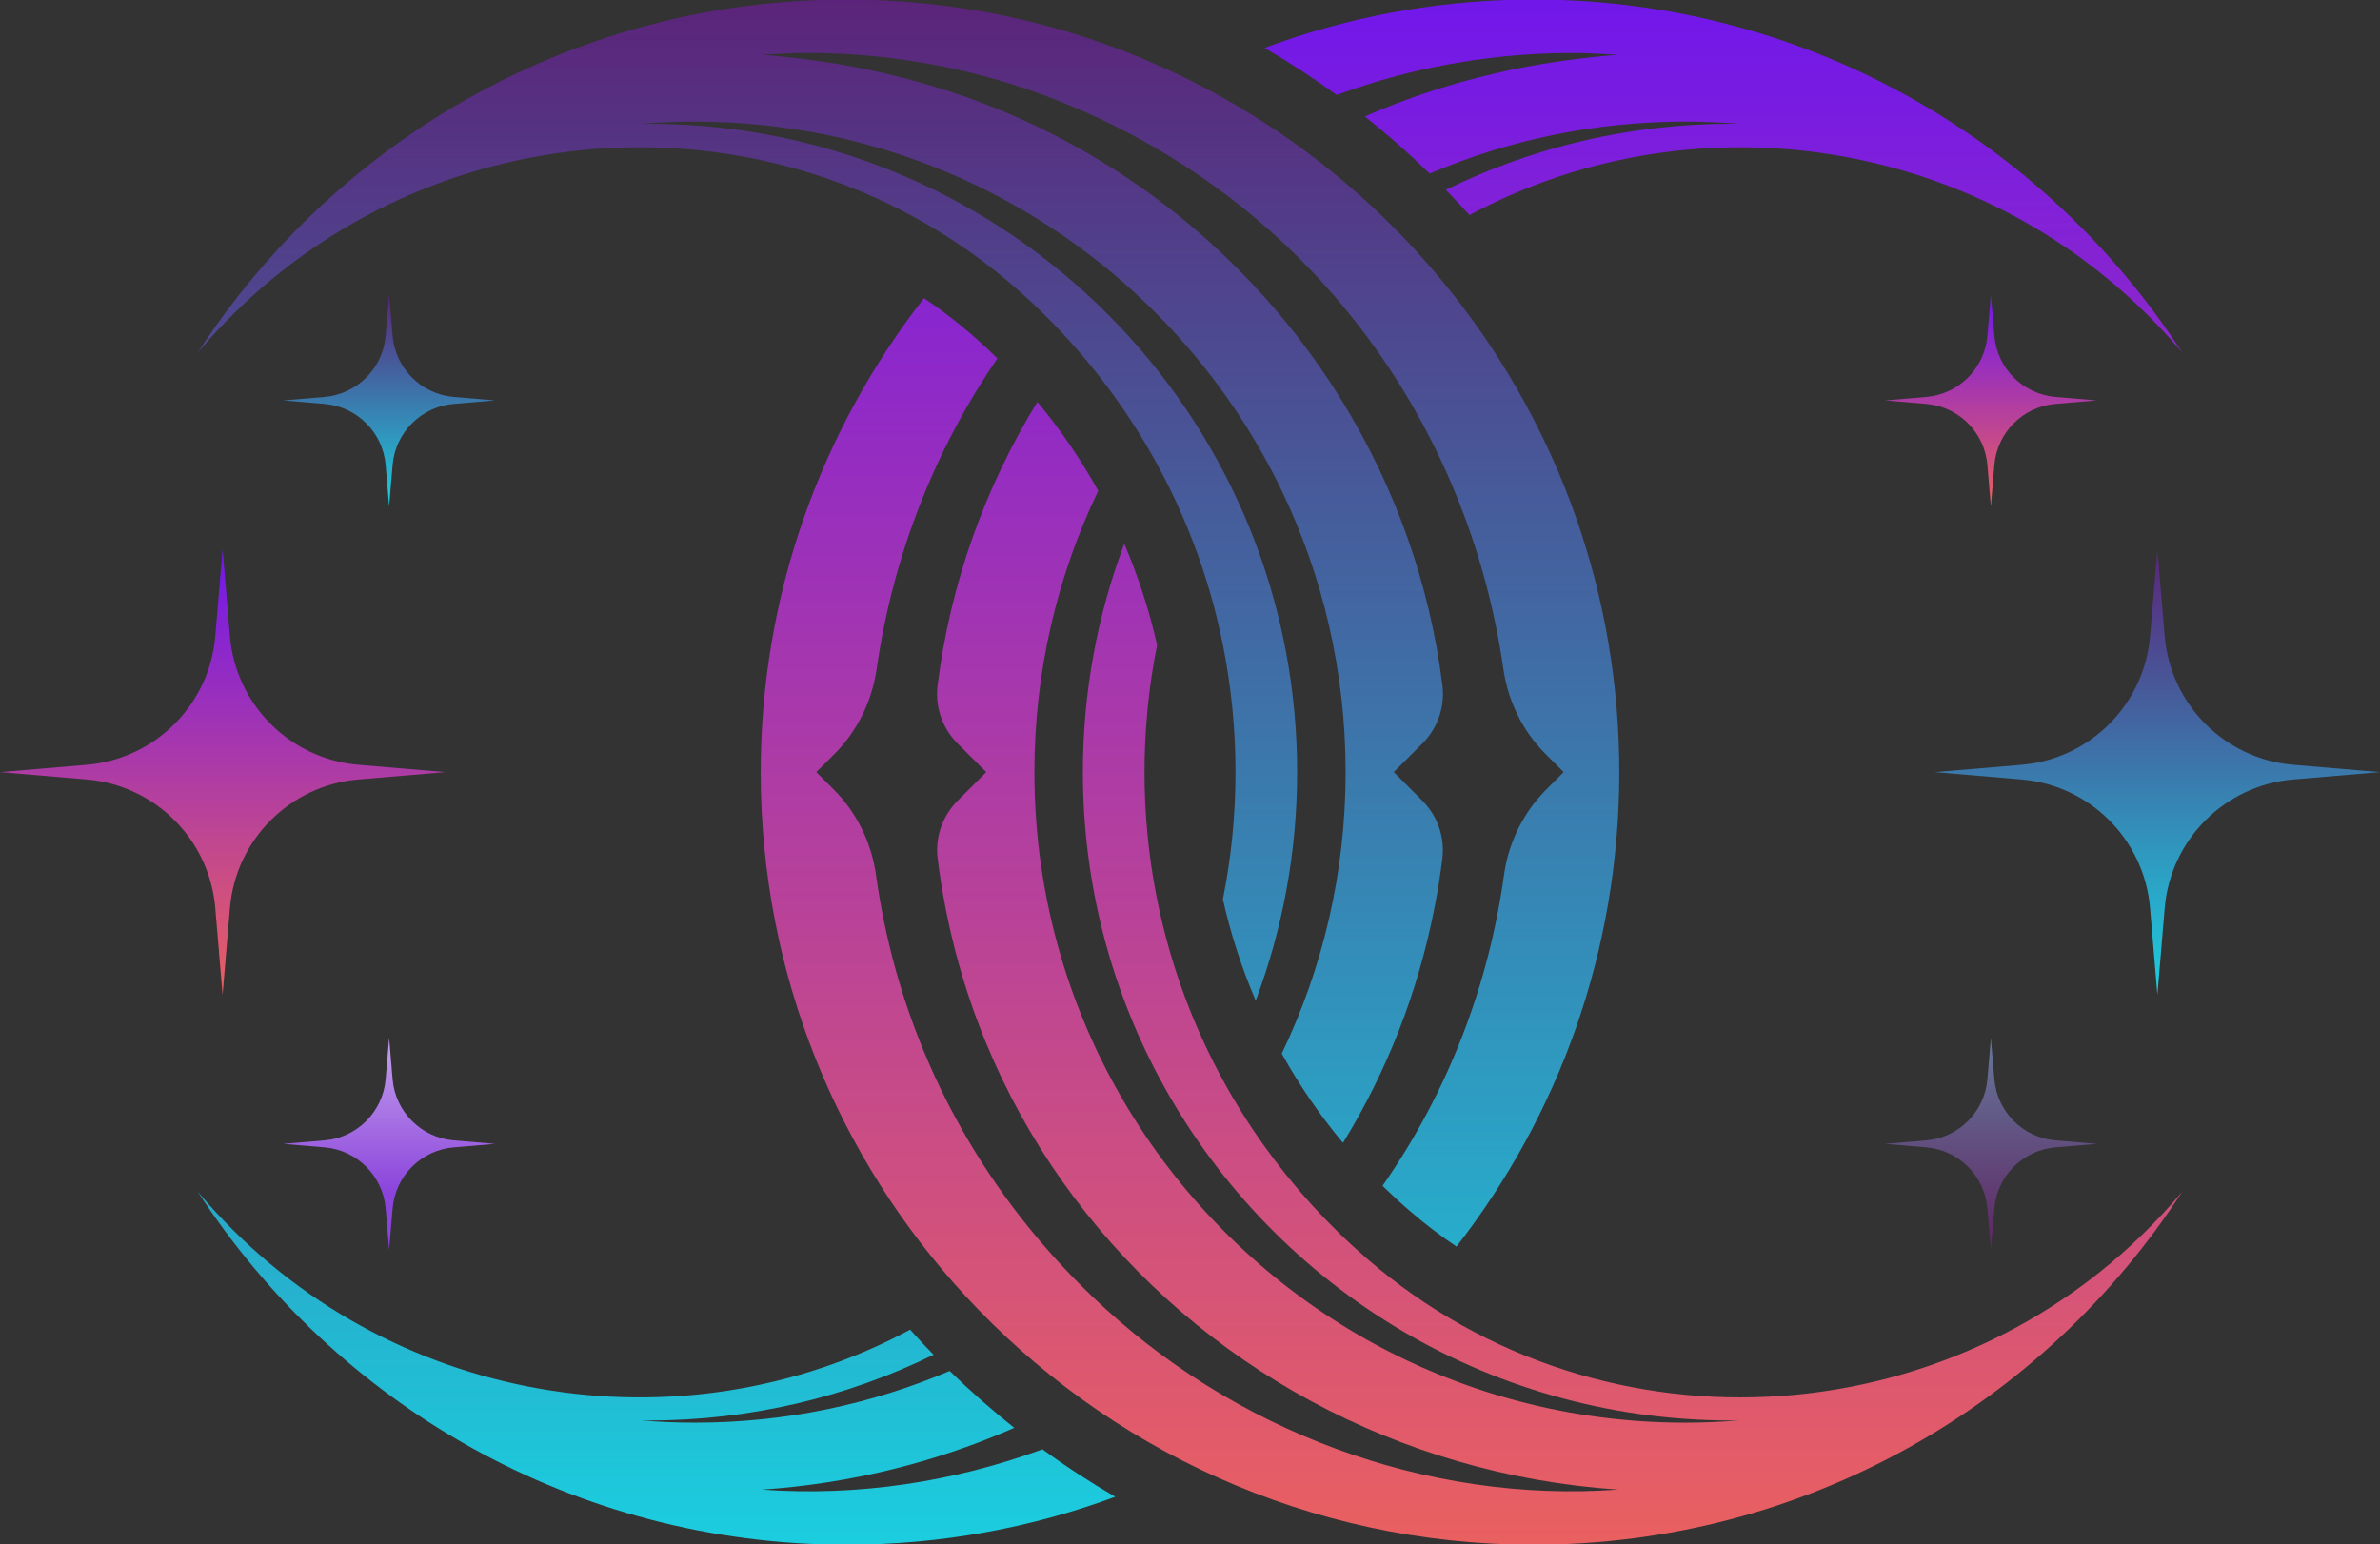 <svg xmlns="http://www.w3.org/2000/svg" xmlns:xlink="http://www.w3.org/1999/xlink" version="1.1" xml:space="preserve" viewBox="390.41 252.53 499.18 323.92">
<rect x="390.41" y="252.53" width="499.18" height="323.92" fill="#333333" stroke="none"/>
<desc>Created with Fabric.js 5.3.0</desc>
<defs>
</defs>
<g transform="matrix(1.921 0 0 1.921 640 414.492)" id="logo-logo">
<g style="" paint-order="stroke">
		<g transform="matrix(0.443 0 0 0.443 30.729 2.213445782218e-8)">
<linearGradient id="SVGID_296389" gradientUnits="userSpaceOnUse" gradientTransform="matrix(1 0 0 1 436.288 318.401)" x1="0" y1="0" x2="0" y2="381">
<stop offset="0%" style="stop-color:rgb(113,23,234);stop-opacity: 1"/>
<stop offset="100%" style="stop-color:rgb(234,96,96);stop-opacity: 1"/>
</linearGradient>
<path style="stroke: none; stroke-width: 1; stroke-dasharray: none; stroke-linecap: butt; stroke-dashoffset: 0; stroke-linejoin: miter; stroke-miterlimit: 4; fill: url(#SVGID_296389); fill-rule: nonzero; opacity: 1;" paint-order="stroke" transform=" translate(-611.459, -508.835)" d="M 578.432 341.859 C 597.809 334.728 618.318 331.305 638.891 331.596 C 641.803 331.706 644.707 331.84 647.596 331.99 C 637.537 332.879 627.511 334.178 617.697 336.523 C 606.364 339.089 595.495 342.701 585.185 347.218 C 590.71 351.61 596.046 356.309 601.161 361.306 C 620.483 353.058 641.756 348.486 664.092 348.486 C 668.609 348.486 673.079 348.674 677.502 349.037 C 676.841 349.029 676.172 349.021 675.503 349.021 C 650.256 349.021 626.377 354.876 605.144 365.304 C 607.135 367.35 609.079 369.428 610.968 371.537 C 668.27 340.726 741.676 352.94 785.89 404.537 C 786.142 404.828 786.386 405.12 786.63 405.411 C 752.332 352.476 692.456 317.642 624.504 318.414 C 602.011 318.673 580.447 322.86 560.465 330.329 C 566.564 333.871 572.498 337.743 578.243 341.93 C 578.306 341.906 578.369 341.882 578.432 341.859 Z M 585.846 628.869 C 566.698 612.334 551.548 591.289 542.041 567.379 C 534.839 549.27 530.881 529.508 530.881 508.833 C 530.881 498.114 531.943 487.638 533.981 477.517 C 532.053 468.947 529.338 460.596 525.891 452.553 C 519.296 470.056 515.691 489.024 515.691 508.833 C 515.691 535.946 522.444 561.484 534.359 583.859 C 561.228 634.307 614.352 668.645 675.503 668.645 C 676.125 668.645 676.755 668.637 677.376 668.629 C 673 668.991 668.57 669.18 664.092 669.18 C 606.891 669.18 556.687 639.234 528.307 594.154 C 512.748 569.449 503.744 540.196 503.744 508.833 C 503.744 483.995 509.395 460.471 519.477 439.481 C 515.187 431.76 510.174 424.417 504.484 417.57 C 491.538 438.654 482.998 462.438 479.882 487.473 C 479.221 492.754 481.078 498.043 484.84 501.805 L 491.868 508.833 L 484.856 515.845 C 481.11 519.591 479.244 524.849 479.897 530.106 C 480.377 534.01 480.991 537.913 481.755 541.833 C 486.902 568.678 498.015 593.005 513.558 613.711 C 544.638 655.116 593.409 682.032 647.596 685.676 C 600.201 689.131 552.539 671.14 518.186 638.242 C 513.196 633.473 508.553 628.515 504.264 623.384 C 482.062 596.877 469.123 565.931 464.716 534.246 C 463.606 526.25 459.978 518.812 454.264 513.099 L 449.999 508.833 L 454.429 504.402 C 460.112 498.728 463.716 491.337 464.865 483.389 C 468.793 456.118 478.866 429.8 494.63 406.867 C 493.056 405.308 491.435 403.797 489.783 402.318 C 485.58 398.564 481.149 395.116 476.529 392 C 451.266 424.401 436.218 465.098 436.289 509.148 C 436.367 558.801 455.461 603.999 486.666 637.857 C 521.452 675.618 571.325 699.268 626.716 699.268 C 693.746 699.268 752.694 664.631 786.623 612.271 C 785.828 613.207 785.025 614.136 784.214 615.057 C 733.011 672.919 644.322 679.372 585.846 628.869 Z" stroke-linecap="round"/>
</g>
		<g transform="matrix(0.443 0 0 0.443 -30.729 -8.853794497554e-8)">
<linearGradient id="SVGID_296390" gradientUnits="userSpaceOnUse" gradientTransform="matrix(1 0 0 1 297.459 318.401)" x1="0" y1="0" x2="0" y2="381">
<stop offset="0%" style="stop-color:rgb(91,36,122);stop-opacity: 1"/>
<stop offset="100%" style="stop-color:rgb(27,206,223);stop-opacity: 1"/>
</linearGradient>
<path style="stroke: none; stroke-width: 1; stroke-dasharray: none; stroke-linecap: butt; stroke-dashoffset: 0; stroke-linejoin: miter; stroke-miterlimit: 4; fill: url(#SVGID_296390); fill-rule: nonzero; opacity: 1;" paint-order="stroke" transform=" translate(-472.629, -508.835)" d="M 607.552 391.992 C 586.003 364.36 557.018 342.78 523.624 330.321 C 503.642 322.86 482.078 318.673 459.584 318.414 C 391.633 317.642 331.757 352.476 297.459 405.411 C 297.703 405.12 297.947 404.828 298.198 404.537 C 342.413 352.94 415.818 340.726 473.121 371.537 C 482.691 376.677 491.805 383.02 500.265 390.575 C 525.34 412.99 543.253 443.258 550.107 477.517 C 552.146 487.638 553.208 498.114 553.208 508.833 C 553.208 519.56 552.138 530.043 550.1 540.18 C 552.028 548.758 554.735 557.109 558.19 565.144 C 564.785 547.633 568.398 528.65 568.398 508.833 C 568.398 489.024 564.793 470.056 558.206 452.553 C 543.835 414.367 515.274 383.146 478.945 365.304 C 457.719 354.876 433.833 349.021 408.586 349.021 C 407.917 349.021 407.256 349.029 406.587 349.037 C 411.01 348.674 415.48 348.486 419.997 348.486 C 442.333 348.486 463.606 353.058 482.927 361.306 C 518.713 376.59 547.817 404.521 564.612 439.481 C 574.694 460.471 580.345 483.995 580.345 508.833 C 580.345 533.687 574.694 557.219 564.604 578.209 C 568.917 585.977 573.962 593.343 579.699 600.222 C 590.466 582.695 598.257 563.051 602.334 541.833 C 603.098 537.913 603.711 534.01 604.191 530.106 C 604.845 524.849 602.979 519.591 599.233 515.845 L 592.221 508.833 L 599.249 501.805 C 603.011 498.043 604.868 492.754 604.207 487.473 C 601.091 462.438 592.551 438.654 579.605 417.57 C 560.866 387.026 532.903 362.133 498.896 347.218 C 488.586 342.693 477.725 339.089 466.392 336.523 C 456.578 334.178 446.551 332.879 436.493 331.99 C 439.382 331.84 442.286 331.706 445.198 331.596 C 465.77 331.305 486.28 334.729 505.657 341.859 C 505.72 341.882 505.782 341.906 505.846 341.93 C 541.82 355.341 569.98 378.518 589.458 406.867 C 605.222 429.8 615.296 456.118 619.224 483.389 C 620.373 491.337 623.977 498.728 629.659 504.402 L 634.09 508.833 L 629.825 513.099 C 624.111 518.812 620.483 526.25 619.373 534.246 C 615.65 561.036 605.821 587.307 589.451 610.807 C 591.607 612.916 593.834 614.97 596.132 616.954 C 599.816 620.133 603.672 623.085 607.67 625.776 C 632.76 593.579 647.729 553.111 647.8 509.148 C 647.871 465.098 632.823 424.386 607.552 391.992 Z M 505.633 675.752 C 483.628 683.819 460.025 687.392 436.493 685.676 C 458.372 684.204 479.378 678.939 498.684 670.455 C 493.174 666.079 487.862 661.404 482.762 656.431 C 463.488 664.639 442.27 669.18 419.997 669.18 C 415.519 669.18 411.088 668.991 406.713 668.629 C 407.334 668.637 407.964 668.645 408.586 668.645 C 433.778 668.645 457.601 662.821 478.796 652.44 C 476.812 650.41 474.892 648.348 473.019 646.254 C 416.456 676.68 344.152 665.088 299.875 615.057 C 299.064 614.136 298.261 613.207 297.466 612.271 C 331.395 664.631 390.343 699.268 457.373 699.268 C 480.653 699.268 502.949 695.089 523.569 687.447 C 517.407 683.874 511.426 679.978 505.633 675.752 Z" stroke-linecap="round"/>
</g>
		<g transform="matrix(0.443 0 0 0.443 105.622 -8.725717748348e-8)">
<linearGradient id="SVGID_296391" gradientUnits="userSpaceOnUse" gradientTransform="matrix(1 0 0 1 725.754 453.952)" x1="0" y1="0" x2="0" y2="110">
<stop offset="0%" style="stop-color:rgb(91,36,122);stop-opacity: 1"/>
<stop offset="100%" style="stop-color:rgb(27,206,223);stop-opacity: 1"/>
</linearGradient>
<path style="stroke: none; stroke-width: 1; stroke-dasharray: none; stroke-linecap: butt; stroke-dashoffset: 0; stroke-linejoin: miter; stroke-miterlimit: 4; fill: url(#SVGID_296391); fill-rule: nonzero; opacity: 1;" paint-order="stroke" transform=" translate(-780.636, -508.835)" d="M 835.518 508.835 L 814.139 510.64 C 797.259 512.066 783.867 525.457 782.442 542.338 L 780.636 563.717 L 778.831 542.338 C 777.405 525.457 764.013 512.066 747.133 510.64 L 725.754 508.835 L 747.133 507.029 C 764.013 505.603 777.405 492.212 778.831 475.331 L 780.636 453.952 L 782.442 475.331 C 783.867 492.212 797.259 505.603 814.139 507.029 L 835.518 508.835 Z" stroke-linecap="round"/>
</g>
		<g transform="matrix(0.443 0 0 0.443 87.442 -40.59)">
<linearGradient id="SVGID_296392" gradientUnits="userSpaceOnUse" gradientTransform="matrix(1 0 0 1 713.481 391.056)" x1="0" y1="0" x2="0" y2="52">
<stop offset="0%" style="stop-color:rgb(113,23,234);stop-opacity: 1"/>
<stop offset="100%" style="stop-color:rgb(234,96,96);stop-opacity: 1"/>
</linearGradient>
<path style="stroke: none; stroke-width: 1; stroke-dasharray: none; stroke-linecap: butt; stroke-dashoffset: 0; stroke-linejoin: miter; stroke-miterlimit: 4; fill: url(#SVGID_296392); fill-rule: nonzero; opacity: 1;" paint-order="stroke" transform=" translate(-739.569, -417.144)" d="M 765.657 417.144 L 755.495 418.002 C 747.471 418.68 741.105 425.046 740.427 433.07 L 739.569 443.232 L 738.711 433.07 C 738.033 425.046 731.667 418.68 723.643 418.002 L 713.481 417.144 L 723.643 416.286 C 731.667 415.608 738.033 409.242 738.711 401.218 L 739.569 391.056 L 740.427 401.218 C 741.105 409.242 747.471 415.608 755.495 416.286 L 765.657 417.144 Z" stroke-linecap="round"/>
</g>
		<g transform="matrix(0.443 0 0 0.443 87.442 40.59)">
<linearGradient id="SVGID_296393" gradientUnits="userSpaceOnUse" gradientTransform="matrix(1 0 0 1 713.481 574.437)" x1="0" y1="0" x2="0" y2="52">
<stop offset="0%" style="stop-color:rgb(101,121,155);stop-opacity: 1"/>
<stop offset="100%" style="stop-color:rgb(94,37,99);stop-opacity: 1"/>
</linearGradient>
<path style="stroke: none; stroke-width: 1; stroke-dasharray: none; stroke-linecap: butt; stroke-dashoffset: 0; stroke-linejoin: miter; stroke-miterlimit: 4; fill: url(#SVGID_296393); fill-rule: nonzero; opacity: 1;" paint-order="stroke" transform=" translate(-739.569, -600.525)" d="M 755.495 601.383 C 747.471 602.061 741.105 608.427 740.427 616.451 L 739.569 626.613 L 738.711 616.451 C 738.033 608.427 731.667 602.061 723.643 601.383 L 713.481 600.525 L 723.643 599.667 C 731.667 598.989 738.033 592.623 738.711 584.599 L 739.569 574.437 L 740.427 584.599 C 741.105 592.623 747.471 598.989 755.495 599.667 L 765.657 600.525 L 755.495 601.383 Z" stroke-linecap="round"/>
</g>
		<g transform="matrix(0.443 0 0 0.443 -105.622 -8.725717748348e-8)">
<linearGradient id="SVGID_296394" gradientUnits="userSpaceOnUse" gradientTransform="matrix(1 0 0 1 248.571 453.952)" x1="0" y1="0" x2="0" y2="110">
<stop offset="0%" style="stop-color:rgb(113,23,234);stop-opacity: 1"/>
<stop offset="100%" style="stop-color:rgb(234,96,96);stop-opacity: 1"/>
</linearGradient>
<path style="stroke: none; stroke-width: 1; stroke-dasharray: none; stroke-linecap: butt; stroke-dashoffset: 0; stroke-linejoin: miter; stroke-miterlimit: 4; fill: url(#SVGID_296394); fill-rule: nonzero; opacity: 1;" paint-order="stroke" transform=" translate(-303.453, -508.835)" d="M 269.95 507.029 C 286.83 505.603 300.222 492.212 301.647 475.331 L 303.453 453.952 L 305.258 475.331 C 306.684 492.212 320.076 505.603 336.956 507.029 L 358.335 508.835 L 336.956 510.64 C 320.076 512.066 306.684 525.457 305.258 542.338 L 303.453 563.717 L 301.647 542.338 C 300.222 525.457 286.83 512.066 269.95 510.64 L 248.571 508.835 L 269.95 507.029 Z" stroke-linecap="round"/>
</g>
		<g transform="matrix(0.443 0 0 0.443 -87.442 -40.59)">
<linearGradient id="SVGID_296395" gradientUnits="userSpaceOnUse" gradientTransform="matrix(1 0 0 1 318.432 391.056)" x1="0" y1="0" x2="0" y2="52">
<stop offset="0%" style="stop-color:rgb(91,36,122);stop-opacity: 1"/>
<stop offset="100%" style="stop-color:rgb(27,206,223);stop-opacity: 1"/>
</linearGradient>
<path style="stroke: none; stroke-width: 1; stroke-dasharray: none; stroke-linecap: butt; stroke-dashoffset: 0; stroke-linejoin: miter; stroke-miterlimit: 4; fill: url(#SVGID_296395); fill-rule: nonzero; opacity: 1;" paint-order="stroke" transform=" translate(-344.52, -417.144)" d="M 328.594 416.286 C 336.618 415.608 342.984 409.242 343.662 401.218 L 344.52 391.056 L 345.378 401.218 C 346.056 409.242 352.422 415.608 360.446 416.286 L 370.609 417.144 L 360.446 418.002 C 352.422 418.68 346.056 425.046 345.378 433.07 L 344.52 443.232 L 343.662 433.07 C 342.984 425.046 336.618 418.68 328.594 418.002 L 318.432 417.144 L 328.594 416.286 Z" stroke-linecap="round"/>
</g>
		<g transform="matrix(0.443 0 0 0.443 -87.442 40.59)">
<linearGradient id="SVGID_9_296396" gradientUnits="userSpaceOnUse" gradientTransform="matrix(1 0 0 1 0 0)" x1="344.52" y1="398.625" x2="344.52" y2="613.012">
<stop offset="0%" style="stop-color:rgb(255,255,255);stop-opacity: 1"/>
<stop offset="31.173%" style="stop-color:rgb(138,67,219);stop-opacity: 1"/>
<stop offset="64.357%" style="stop-color:rgb(255,255,255);stop-opacity: 1"/>
<stop offset="100%" style="stop-color:rgb(138,67,219);stop-opacity: 1"/>
</linearGradient>
<path style="stroke: none; stroke-width: 1; stroke-dasharray: none; stroke-linecap: butt; stroke-dashoffset: 0; stroke-linejoin: miter; stroke-miterlimit: 4; fill: url(#SVGID_9_296396); fill-rule: nonzero; opacity: 1;" paint-order="stroke" transform=" translate(-344.52, -600.525)" d="M 318.432 600.525 L 328.594 599.667 C 336.618 598.989 342.984 592.623 343.662 584.599 L 344.52 574.437 L 345.378 584.599 C 346.056 592.623 352.422 598.989 360.446 599.667 L 370.609 600.525 L 360.446 601.383 C 352.422 602.061 346.056 608.427 345.378 616.451 L 344.52 626.613 L 343.662 616.451 C 342.984 608.427 336.618 602.061 328.594 601.383 L 318.432 600.525 Z" stroke-linecap="round"/>
</g>
</g>
</g>
</svg>
